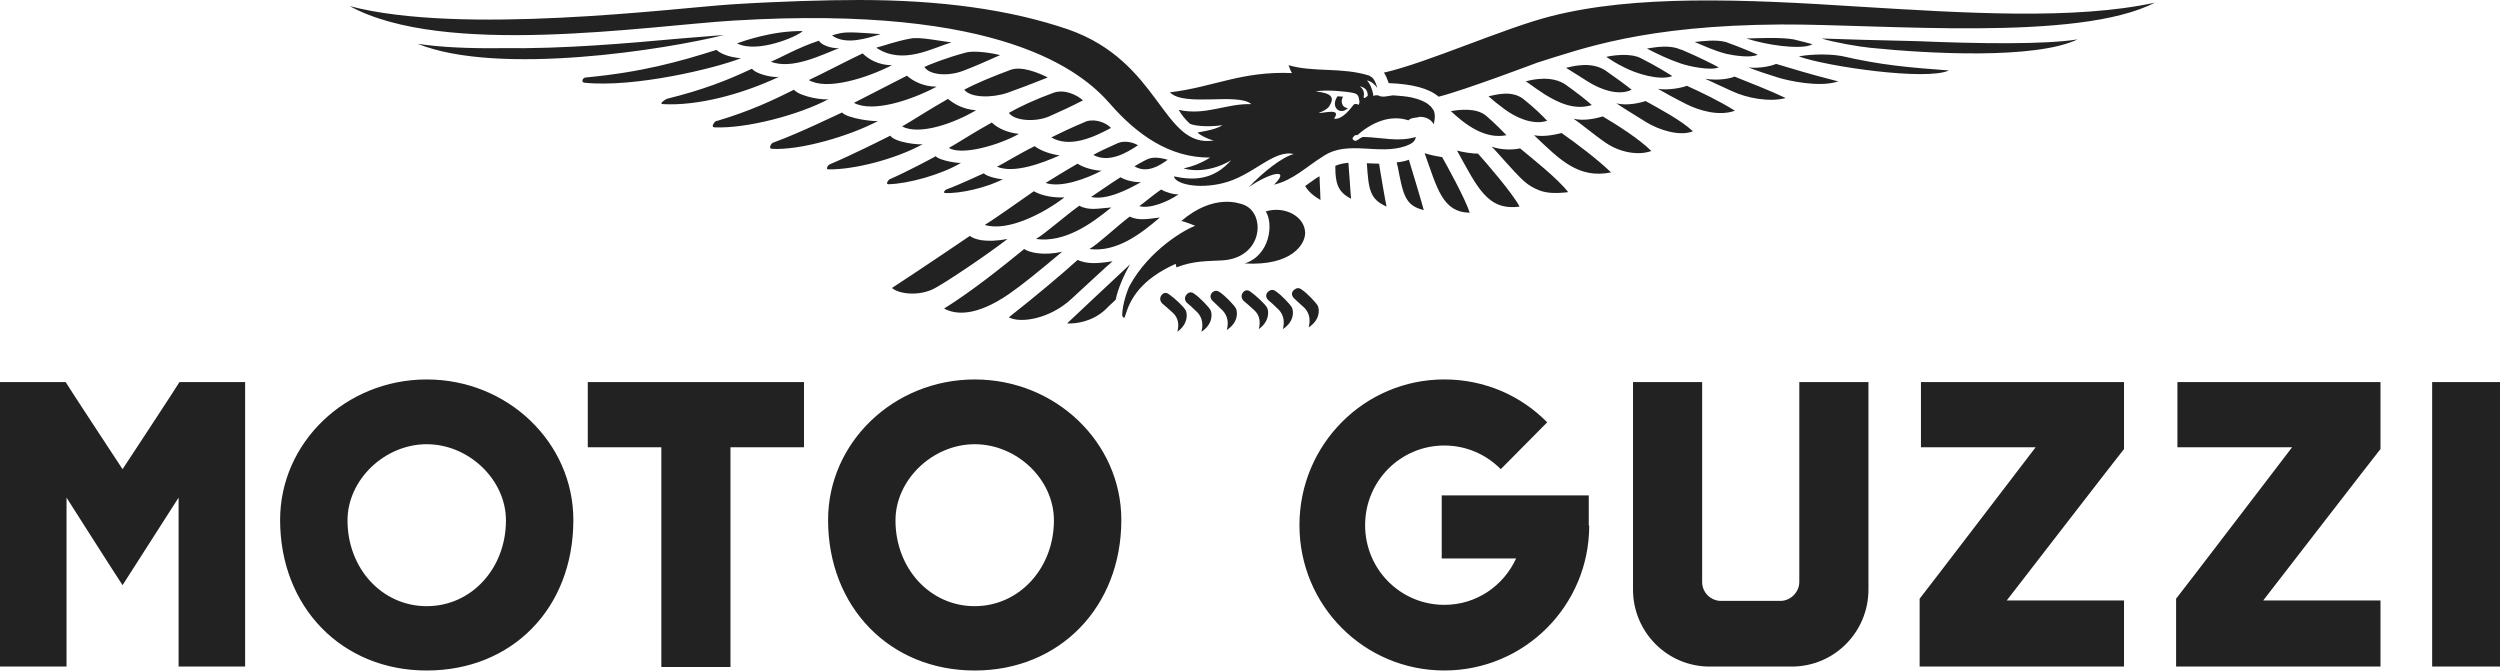 <svg width="1164" height="313" viewBox="0 0 1164 313" fill="none" xmlns="http://www.w3.org/2000/svg">
<path d="M453.823 282.233C433.041 282.233 416.938 264.706 416.938 242.29C416.938 223.337 434.257 206.829 453.823 206.829C473.39 206.829 490.708 223.129 490.708 242.29C490.708 264.706 474.409 282.233 453.823 282.233ZM453.823 176.675C416.128 176.675 385.556 206.019 385.556 242.093C385.556 282.651 414.285 312.191 453.823 312.191C493.362 312.191 522.091 282.638 522.091 242.093C522.091 206.019 491.519 176.675 453.823 176.675ZM198.686 282.233C177.903 282.233 161.801 264.706 161.801 242.29C161.801 223.337 179.119 206.829 198.686 206.829C218.252 206.829 235.571 223.337 235.571 242.29C235.571 264.706 219.468 282.233 198.686 282.233ZM198.686 176.675C160.99 176.675 130.418 206.019 130.418 242.093C130.418 282.651 159.148 312.191 198.686 312.191C238.224 312.191 266.953 283.461 266.953 242.093C266.953 206.019 236.382 176.675 198.686 176.675ZM1132.41 310.348H1164V177.891H1132.41V310.348ZM1013.81 208.254H1067.2C1067.2 208.254 1013.81 278.155 1013.19 278.757V310.348H1108.36V279.58H1053.75C1053.75 279.58 1107.76 209.679 1108.36 209.077V177.903H1013.81V208.266V208.254ZM894.394 208.254H947.787C947.787 208.254 894.394 278.155 893.779 278.757V310.348H988.946V279.58H934.337C934.337 279.58 988.344 209.679 988.946 209.077V177.903H894.394V208.266V208.254ZM837.745 271.019C837.745 275.711 833.668 279.777 828.988 279.777H801.278C796.586 279.777 792.52 275.907 792.52 271.019V177.891H760.327V274.483C760.327 294.246 776.221 310.348 795.984 310.348H834.294C854.057 310.348 869.951 294.246 869.951 274.483V177.891H837.758V271.019H837.745ZM273.684 208.254H307.917V310.557H340.11V208.254H374.341V177.891H273.672V208.254H273.684ZM57.066 218.449C57.066 218.449 31.186 179.119 30.572 177.891H0V310.348H30.977V231.69C30.977 231.69 54.818 269.189 57.066 272.444C59.105 269.189 83.154 231.69 83.154 231.69V310.348H114.131V177.891H83.56C82.945 179.119 57.066 218.449 57.066 218.449ZM739.729 230.67H671.265V260.014H705.902C699.994 272.849 687.355 281.619 672.481 281.619C652.104 281.619 635.596 265.111 635.596 244.525C635.596 223.939 652.104 207.431 672.481 207.431C682.872 207.431 692.047 211.706 698.766 218.437L720.372 196.635C708.15 184.204 691.237 176.663 672.481 176.663C635.191 176.663 605.024 207.026 605.024 244.525C605.024 282.024 635.178 312.178 672.481 312.178C709.784 312.178 739.938 282.024 739.938 244.722H739.729V230.658V230.67ZM870.344 22.207C898.054 25.057 947.578 27.71 967.341 18.338C952.257 20.782 921.489 20.377 892.354 19.149C883.793 18.94 875.441 18.743 867.285 18.535C860.567 18.326 854.241 18.129 848.125 17.921C853.836 19.751 866.057 21.79 870.331 22.195M837.537 26.285C850.581 30.977 897.034 37.696 907.438 32.807C888.485 31.382 876.055 30.363 857.508 26.089C849.561 24.664 839.784 25.683 837.537 26.297V26.285ZM693.055 44.832C695.094 46.662 697.329 48.505 700.387 50.74C705.276 54.413 713.432 58.478 720.359 56.243C717.915 53.59 714.046 49.929 709.968 46.662C704.256 41.565 696.31 44.218 693.055 44.832ZM701.419 62.961C699.785 61.328 696.125 57.459 692.047 53.995C687.355 49.917 679.003 51.145 675.539 51.747C682.062 57.864 691.224 64.988 701.419 62.949V62.961ZM710.385 37.905L711.405 38.519C713.849 40.349 716.294 41.982 719.352 44.021C725.063 47.485 732.802 51.563 741.154 48.91C738.501 46.466 733.416 42.596 729.129 39.538C722.816 35.055 713.849 36.885 710.385 37.905ZM729.129 31.579C732.384 33.618 736.056 35.853 739.52 38.101C745.023 41.565 753.584 44.82 759.689 41.774C756.63 39.329 752.147 36.062 747.467 32.807C740.945 28.533 732.593 30.768 729.129 31.579ZM747.872 26.482C750.317 28.115 752.565 29.54 756.225 31.37C761.727 34.22 772.524 37.684 778.641 35.448C777.007 34.428 771.308 30.756 763.963 27.096C759.271 24.651 751.324 25.671 747.86 26.482H747.872ZM766.825 22.612C771.922 25.265 776.602 27.501 782.51 29.54C786.588 30.965 796.573 33.004 800.234 31.37C797.998 30.142 791.267 26.678 783.112 23.214C782.903 23.214 782.706 23.006 782.301 23.006C777.413 20.77 770.681 21.986 766.812 22.6L766.825 22.612ZM789.044 19.554C793.933 21.593 798.219 23.632 803.722 25.057C807.186 25.867 815.342 27.096 818.4 25.462C816.361 24.651 810.453 21.998 803.526 19.554C798.834 18.326 792.729 19.149 789.057 19.554H789.044ZM813.082 17.933C818.376 19.566 824.087 20.782 829.59 21.396C833.262 21.802 841 22.416 843.85 20.586C842.425 20.181 839.367 19.358 835.092 18.338C829.381 17.319 819.604 17.724 813.082 17.933ZM828.374 36.271C831.837 37.29 846.712 40.963 855.887 37.905C842.229 34.441 833.876 31.788 826.949 29.749C824.713 30.768 819.002 31.984 814.113 31.382C816.349 32.402 824.91 35.251 828.374 36.271ZM806.768 42.584C813.29 45.643 823.891 47.682 831.42 45.643C823.264 41.773 815.121 38.715 807.579 35.657C805.945 36.467 800.246 37.696 793.921 36.676C796.365 37.905 801.057 39.931 806.756 42.584H806.768ZM785.163 48.492C791.28 51.551 800.443 54.204 807.788 51.551C800.246 46.859 792.508 43.199 785.372 39.931C783.738 40.742 776.811 42.179 771.922 41.356C774.367 42.781 779.464 45.63 785.163 48.492ZM766.42 56.844C772.733 60.714 782.313 63.563 788.221 61.119C782.51 55.825 772.733 50.728 766.211 47.055C764.38 47.669 757.65 49.499 752.552 48.075C755.205 49.905 760.499 53.172 766.407 56.832L766.42 56.844ZM747.872 66.634C754.186 70.908 762.747 72.542 768.864 70.306C763.152 64.595 752.761 58.085 746.239 54.204C744.2 54.818 737.678 56.648 732.581 55.223C735.43 57.053 742.161 62.765 747.86 66.634H747.872ZM714.254 62.961C726.279 74.372 734.841 83.338 750.12 80.28C743.807 74.163 734.018 66.83 727.09 61.942C725.26 62.347 719.352 63.981 714.254 62.961ZM709.366 84.162C711.81 86.397 714.464 87.834 717.313 88.853C720.372 89.873 724.032 90.082 728.318 89.664C728.933 89.664 729.547 89.455 730.149 89.455C725.26 83.142 713.641 73.967 707.733 69.078C705.288 69.692 699.38 70.098 694.492 68.267C696.936 70.515 704.269 79.469 709.366 84.162ZM678.389 70.098C687.969 87.416 692.649 98.225 707.523 96.186C704.06 89.664 691.63 75.404 688.166 71.535C685.722 71.535 681.238 70.921 678.389 70.11V70.098ZM671.461 73.156C670.037 72.947 666.364 72.345 663.306 71.326C669.214 87.834 671.658 98.839 684.297 99.036C682.258 92.514 673.095 76.006 671.461 73.156ZM655.973 74.372C654.339 74.986 652.509 75.391 650.261 75.6C650.47 76.214 650.876 78.044 650.876 78.044C653.32 90.88 654.339 95.769 662.9 97.808C662.692 96.579 656.182 74.986 655.973 74.372ZM642.118 76.214C641.504 76.214 636.615 76.006 636.406 76.006C637.217 88.031 637.635 92.71 645.582 96.174C645.176 94.749 642.118 76.816 642.118 76.202V76.214ZM627.845 75.797C625.401 76.006 623.571 76.411 621.729 77.222V77.836C621.729 85.377 622.957 89.455 629.061 92.514C628.853 91.089 628.447 84.162 628.447 84.162C628.447 84.162 627.833 76.62 627.833 75.809L627.845 75.797ZM612.566 83.142C612.566 83.142 608.291 86.2 607.677 86.606C609.102 89.05 611.35 91.089 614.813 93.128C614.813 91.703 614.408 83.351 614.408 83.351V82.123C613.794 82.331 612.578 83.142 612.578 83.142H612.566ZM602.383 138.771C603.808 140.195 604.619 140.809 607.481 143.463C609.925 146.116 610.134 149.371 609.311 152.429C614.604 148.965 614.408 144.273 613.585 142.443C612.774 140.809 608.291 136.326 606.449 135.11C604.815 133.686 603.599 134.091 602.58 134.901C601.56 135.712 600.946 137.137 602.371 138.771H602.383ZM589.339 98.422C593.011 104.133 591.378 118.799 579.562 122.668C601.167 123.896 607.69 113.91 607.69 108.408C607.481 100.669 598.109 95.769 589.351 98.422H589.339ZM595.456 144.273C597.9 146.926 598.109 150.181 597.286 153.24C602.58 149.776 602.383 145.084 601.56 143.254C600.75 141.62 596.266 137.137 594.424 135.921C592.79 134.496 591.574 134.902 590.555 135.712C589.535 136.523 588.921 138.156 590.555 139.79C591.98 141.018 592.79 141.62 595.443 144.273H595.456ZM578.948 135.921C578.137 136.732 577.523 138.365 578.948 139.999C580.372 141.227 581.392 142.038 584.045 144.482C586.698 146.926 586.895 150.194 586.084 153.24C591.181 149.567 590.776 144.887 589.953 143.254C589.13 141.62 584.45 137.346 582.62 136.117C580.987 134.693 579.771 135.098 578.948 135.909V135.921ZM564.479 139.987C565.903 141.411 566.714 142.025 569.367 144.678C571.811 147.332 572.02 150.587 571.197 153.645C576.491 150.181 576.295 145.489 575.472 143.659C574.661 142.025 570.178 137.542 568.336 136.326C566.505 134.902 565.486 135.307 564.466 136.117C563.656 136.928 563.042 138.353 564.466 139.987H564.479ZM557.551 145.489C559.995 148.142 560.204 151.397 559.381 154.456C564.675 150.992 564.479 146.3 563.656 144.47C562.845 142.836 558.362 138.353 556.519 137.137C554.886 135.712 553.67 135.909 552.65 136.928C551.84 137.739 551.017 139.372 552.65 141.006C554.075 142.234 554.886 142.836 557.539 145.489H557.551ZM541.043 137.137C540.233 137.948 539.618 139.581 541.043 141.215C542.468 142.443 543.487 143.254 546.141 145.698C548.794 148.142 548.99 151.41 548.179 154.456C553.277 150.783 552.872 146.103 552.049 144.47C551.238 142.836 546.546 138.562 544.716 137.333C543.082 135.909 541.866 136.314 541.043 137.125V137.137ZM525.96 133.059C525.149 134.484 522.496 141.62 522.496 146.914C522.705 147.528 523.11 147.933 523.307 147.933C523.712 147.933 523.712 147.528 524.118 146.3C526.353 138.967 531.45 130.001 547.344 122.864C547.553 123.073 547.553 123.884 547.75 124.498C555.905 121.243 562.833 121.648 568.937 121.243C588.098 120.224 589.523 99.441 579.132 95.363C576.897 94.553 565.068 90.069 549.997 102.905C551.631 103.114 556.519 105.14 556.519 105.14C552.245 106.565 535.123 116.146 525.948 133.059H525.96ZM381.281 18.952C371.296 22.207 362.329 27.513 358.865 28.729C368.851 32.599 382.706 25.474 390.653 22.416C386.575 22.625 382.301 20.782 381.281 18.952ZM373.74 14.469C359.676 14.26 346.03 19.161 343.168 20.18C352.54 25.069 371.492 16.925 373.74 14.469ZM501.714 76.214C496.002 79.469 489.492 83.547 486.839 85.181C493.976 87.625 506 83.142 512.928 79.469C509.673 79.469 504.367 78.044 501.726 76.214H501.714ZM493.362 72.333C489.689 71.928 484.604 70.294 481.742 68.059C475.023 71.314 467.482 76.006 464.215 77.639C472.162 80.894 485.206 76.006 493.349 72.345L493.362 72.333ZM521.686 82.528C516.588 85.783 510.484 90.069 508.027 91.703C514.955 93.337 524.94 88.448 531.254 84.776C528.195 84.984 524.118 83.965 521.673 82.528H521.686ZM517.399 96.592C511.491 96.997 507.204 98.225 502.524 95.781C495.192 101.075 486.839 108.616 482.356 111.269C495.597 113.1 508.027 104.342 517.411 96.592H517.399ZM525.96 100.866C519.033 106.16 511.491 113.505 507.217 115.949C519.855 117.583 531.266 108.813 540.024 101.271C534.521 101.885 530.443 102.905 525.96 100.866ZM495.597 91.9C490.5 92.108 485.402 91.285 481.337 89.05C472.579 95.167 463.404 101.689 458.515 104.735C469.115 107.99 485.82 99.441 495.609 91.9H495.597ZM439.968 89.861C447.105 90.266 459.94 87.207 467.076 83.338C466.462 83.744 459.338 82.319 458.11 80.685C456.476 81.299 447.314 85.783 440.583 88.227C440.177 88.436 439.772 88.841 439.563 89.246C439.563 89.455 439.563 89.861 439.968 89.861ZM441.799 68.869C447.707 72.542 465.025 67.641 474.409 62.347C469.312 61.733 465.038 60.099 461.77 57.053C453.615 61.537 445.876 66.634 441.799 68.869ZM454.438 51.342C448.726 50.937 444.243 48.492 441.393 46.048C432.021 51.342 424.689 56.243 419.997 58.883C428.349 63.158 444.452 57.25 454.438 51.342ZM436.099 40.349C429.786 40.349 425.094 37.696 422.244 35.251C415.722 38.506 403.697 44.832 397.593 47.891C406.351 52.583 424.283 46.662 436.111 40.349H436.099ZM415.305 30.363C408.991 30.363 404.299 27.513 401.646 24.86C395.124 27.919 382.694 34.441 376.577 37.29C384.929 42.179 403.267 36.48 415.292 30.363H415.305ZM391.058 15.489C389.228 15.894 388 16.299 387.386 16.508C393.908 21.2 403.894 17.736 410.011 15.894C401.45 15.28 394.731 14.666 391.058 15.489ZM424.074 17.933C417.147 19.161 411.239 21.396 407.972 22.207C420.402 30.559 434.257 22.207 443.027 19.763C436.91 18.952 427.943 17.11 424.074 17.933ZM449.745 24.455C440.57 26.899 432.427 30.166 430.388 31.174C433.041 35.252 442.007 35.448 448.321 33.004C453.209 31.174 459.326 28.52 465.639 25.671C461.77 24.651 453.823 23.435 449.745 24.443V24.455ZM470.331 32.598C462.593 35.448 454.229 38.912 448.935 41.774C451.993 45.643 461.979 45.643 469.103 43.198C474.815 41.159 480.723 38.924 487.847 36.062C483.363 33.827 475.416 30.559 470.319 32.598H470.331ZM490.5 43.198C482.147 46.257 474.606 49.721 469.717 52.57C472.567 56.439 482.356 56.845 488.461 54.204C493.558 51.956 498.447 49.721 504.355 46.662H504.146C501.493 44.218 495.585 41.368 490.487 43.198H490.5ZM505.988 56.439C499.466 59.092 492.33 62.556 489.48 63.981C498.238 69.078 509.452 63.772 517.399 59.498H517.19C515.151 57.25 510.263 55.223 505.988 56.439ZM520.457 66.634C515.36 68.882 510.68 71.117 509.047 72.137C516.183 76.006 524.326 71.326 529.829 67.653C527.999 66.425 523.712 65.209 520.457 66.634ZM533.71 74.372C531.266 75.6 529.227 76.816 528.208 77.43C533.919 80.894 539.827 77.222 543.696 74.372C541.252 73.758 537.174 72.542 533.71 74.372ZM548.781 90.475C546.546 90.683 542.664 89.455 540.626 88.239C536.756 90.892 532.273 94.761 530.431 95.978C535.528 97.402 544.089 93.742 548.769 90.475H548.781ZM526.169 123.073C522.705 126.328 498.041 149.358 496.825 150.587C501.1 150.795 508.641 149.776 514.758 144.064L516.392 142.431L519.45 139.581C520.47 134.484 523.319 127.962 526.169 123.073ZM501.714 121.046C493.767 128.183 483.167 137.149 469.717 147.737C474.815 150.586 488.461 148.756 498.852 139.176L511.896 127.151C511.896 127.151 517.19 122.262 518.013 121.648C510.275 122.877 505.988 122.877 501.714 121.034V121.046ZM476.854 115.949C466.659 124.301 451.784 136.117 439.563 143.659C444.857 146.509 454.241 147.528 469.717 136.94C475.625 132.863 484.186 125.935 494.578 117.177C485.82 119.216 479.298 117.583 476.854 115.949ZM451.576 109.832C451.576 109.832 429.368 124.916 415.305 134.078C418.363 136.732 426.715 137.948 433.852 134.889C438.949 132.641 461.365 117.362 469.103 111.245C458.503 113.284 453.209 111.245 451.576 109.82V109.832ZM413.069 84.972C412.86 85.377 413.069 85.783 413.683 85.783C422.858 85.574 438.335 81.299 447.51 75.797C446.699 76.202 437.315 74.777 435.694 72.738C433.864 73.758 422.453 79.875 414.089 83.535C413.683 83.94 413.278 84.346 413.069 84.96V84.972ZM385.15 77.836C384.942 78.45 384.942 78.855 385.764 78.855C397.384 79.064 416.938 74.163 429.786 67.039C428.558 67.653 416.742 66.425 414.506 63.17C412.062 64.398 397.188 71.928 386.588 76.411C385.973 76.62 385.359 77.222 385.163 77.836H385.15ZM358.657 68.059C358.448 68.673 358.448 69.078 359.271 69.287C372.512 70.098 395.542 63.379 408.991 56.243C407.763 56.857 394.522 55.223 392.078 52.374C389.228 53.602 372.72 61.745 360.487 66.228C359.467 66.437 358.853 67.248 358.657 68.059ZM331.966 58.073C331.757 58.687 331.757 59.301 332.777 59.301C347.455 59.915 371.897 53.59 385.961 46.06C384.536 46.871 372.72 45.25 369.662 41.786C359.885 46.675 349.076 51.772 334.005 56.255C332.986 56.255 332.371 57.274 331.966 58.085V58.073ZM308.125 47.682C307.72 48.087 307.916 48.492 308.936 48.492C324.424 49.303 344.802 44.218 362.943 35.657C361.31 36.467 352.343 34.846 350.108 31.984C338.488 37.487 327.483 41.761 310.373 46.048C309.562 46.453 308.739 47.068 308.138 47.682H308.125ZM272.051 38.506C295.278 40.951 333.182 31.788 344.998 27.096C339.09 26.69 335.012 24.651 333.587 23.227C316.269 28.729 298.741 33.618 272.861 36.062C271.228 36.062 270.417 38.31 272.051 38.506ZM233.741 22.416C218.658 22.625 204.803 22.011 194.411 20.377C232.316 35.657 311.171 22.821 337.051 16.299L316.674 17.933C292.022 20.18 262.261 22.821 233.741 22.416ZM627.649 50.335C627.035 50.335 626.42 50.126 625.819 49.721C624.59 48.701 624.394 46.662 625.204 45.237L625.413 45.029L622.76 44.82C619.296 49.708 623.78 53.995 627.649 50.322V50.335ZM636.812 44.623C636.198 45.029 635.387 46.048 634.982 45.434C634.576 45.029 636.21 42.781 633.152 40.14C635.191 40.754 636.824 41.565 636.824 44.623H636.812ZM632.538 48.898C632.132 48.283 630.707 48.283 630.302 48.689C625.008 55.825 622.146 55.407 621.127 55.211C624.996 49.917 615.624 52.963 613.99 52.558C616.238 51.747 618.068 50.728 618.879 49.499C621.323 45.63 620.513 43.383 612.566 42.572C617.663 41.553 628.054 42.781 629.688 43.186C631.727 43.591 632.537 44.206 632.746 46.245C633.152 47.264 632.955 48.075 632.538 48.898ZM639.465 44.832C639.256 42.388 637.831 38.519 636.406 37.499C638.445 37.708 640.079 39.329 641.295 40.963C640.681 38.727 639.87 37.094 639.059 36.271L638.851 36.062C638.642 36.062 638.642 35.853 638.445 35.853C638.237 35.645 637.831 35.448 637.635 35.239C624.799 31.161 611.755 33.814 599.939 30.351C600.344 31.37 600.958 33.2 601.572 34.023C578.137 33.004 565.093 40.545 544.716 42.99C551.435 49.917 576.307 42.99 582.62 48.492C571.001 48.087 561.224 53.995 548.793 51.145C550.218 53.59 551.852 55.629 554.087 57.667C557.146 58.896 563.668 59.092 569.171 58.282C565.707 60.726 557.355 61.537 557.551 61.745C558.571 62.765 561.826 64.595 565.093 65.418C541.043 69.091 540.638 28.742 497.23 13.658C470.331 4.483 438.138 0 399.828 0C385.15 0 362.943 0.614 340.527 2.039C313.223 3.869 214.592 16.508 162.832 2.85C206.854 26.899 301.001 12.025 341.756 9.568C466.671 2.027 503.765 33.409 516.797 48.283C529.227 62.544 544.507 73.549 563.459 73.353C559.59 75.797 555.512 77.43 551.029 78.45C562.845 81.508 573.236 74.581 573.236 74.581C565.081 83.756 556.114 84.161 546.546 82.123C547.357 85.795 557.957 88.031 568.962 85.377C583.222 82.123 592.803 69.484 602.383 71.719C596.881 73.144 587.914 80.28 581.392 87.208C590.15 80.894 601.56 77.627 593.208 85.979C602.383 83.732 607.886 77.823 616.435 72.53C627.637 65.197 641.909 72.321 654.339 68.046C656.378 67.236 658.823 66.413 659.228 63.772C651.072 66.216 643.334 63.981 634.982 63.772C633.152 63.563 631.309 67.236 629.688 64.583C629.897 63.772 630.916 62.544 631.923 62.949C638.446 57.238 647.007 53.172 655.764 56.022C657.189 54.597 659.228 55.002 661.058 54.388C663.711 54.388 666.155 55.407 667.58 57.852C667.789 56.623 667.985 55.407 667.985 55.407C668.194 53.774 667.985 52.349 667.371 51.133C667.371 51.133 667.371 50.924 667.163 50.924C666.954 50.715 666.954 50.519 666.757 50.31C666.352 49.696 665.947 49.291 665.332 48.885L665.123 48.677L664.915 48.468C663.49 47.448 661.046 46.22 657.373 45.409C654.524 44.795 651.465 44.599 648.615 44.39C646.38 44.599 643.518 45.618 641.688 44.39C641.074 44.39 640.054 44.181 639.453 44.795L639.465 44.832ZM1003.42 1.216C966.125 9.372 914.771 6.105 864.841 3.046C811.448 -0.418 761.322 -2.457 722.202 7.529C700.4 13.032 664.325 29.331 644.353 33.814C645.373 35.239 645.987 37.069 646.589 38.703C657.594 39.108 665.332 41.147 669.815 45.016C681.435 42.167 715.876 29.122 715.876 29.122C736.867 22.6 765.4 11.804 829.172 11.398C876.854 11.19 967.329 19.751 1003.4 1.204L1003.42 1.216Z" fill="#222222"/>
</svg>
